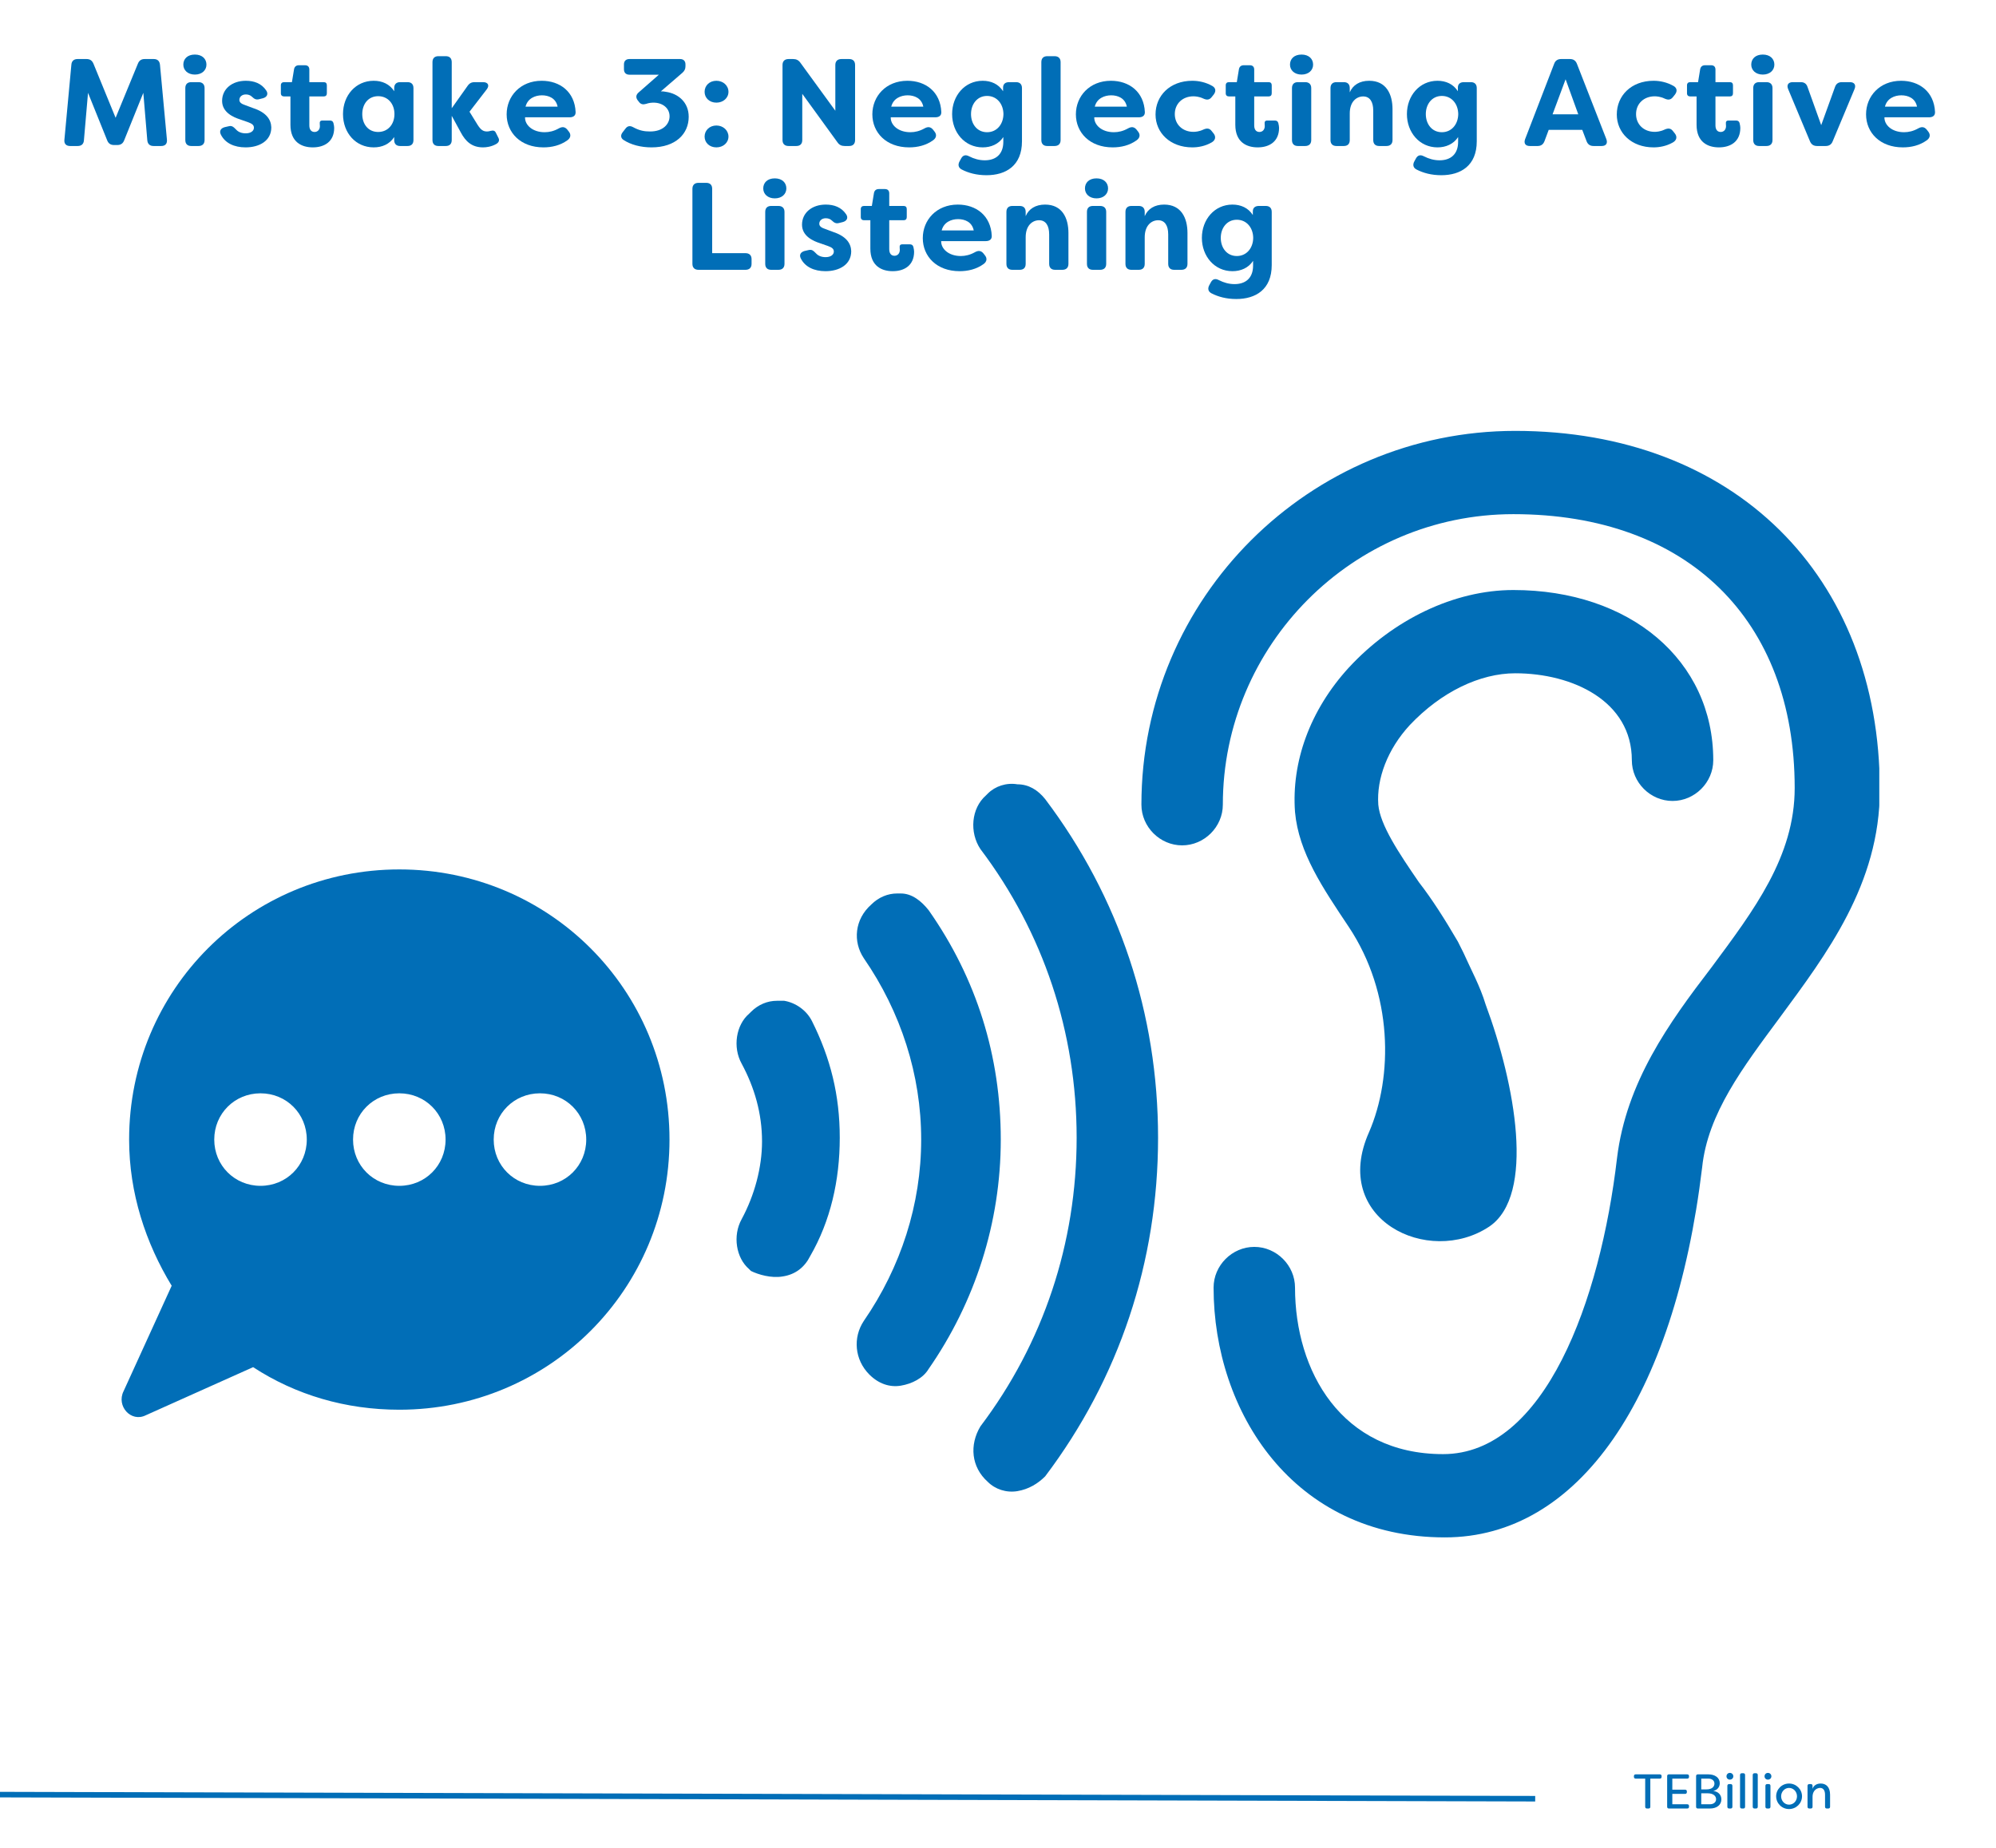 <?xml version="1.0" encoding="UTF-8"?>
<svg xmlns="http://www.w3.org/2000/svg" xmlns:xlink="http://www.w3.org/1999/xlink" width="1080" zoomAndPan="magnify" viewBox="0 0 810 750" height="1000" preserveAspectRatio="xMidYMid meet" version="1.0">
  <defs>
    <g></g>
    <clipPath id="02a53d6819">
      <path d="M 488.043 137.719 L 659.793 137.719 L 659.793 309.469 L 488.043 309.469 Z M 488.043 137.719 " clip-rule="nonzero"></path>
    </clipPath>
    <clipPath id="c771c89ab4">
      <path d="M 463 174.887 L 762.641 174.887 L 762.641 624 L 463 624 Z M 463 174.887 " clip-rule="nonzero"></path>
    </clipPath>
  </defs>
  <rect x="-81" width="972" fill="#ffffff" y="-75" height="900" fill-opacity="1"></rect>
  <rect x="-81" width="972" fill="#ffffff" y="-75" height="900" fill-opacity="1"></rect>
  <g fill="#016eb7" fill-opacity="1">
    <g transform="translate(662.709, 734.034)">
      <g>
        <path d="M 10.871 -13.863 L 1.07 -13.863 C 0.633 -13.863 0.355 -13.605 0.355 -13.152 L 0.355 -12.852 C 0.355 -12.398 0.633 -12.141 1.07 -12.141 L 4.93 -12.141 L 4.93 -0.715 C 4.93 -0.258 5.188 0 5.645 0 L 6.297 0 C 6.754 0 7.012 -0.258 7.012 -0.715 L 7.012 -12.141 L 10.871 -12.141 C 11.328 -12.141 11.586 -12.398 11.586 -12.852 L 11.586 -13.152 C 11.586 -13.605 11.328 -13.863 10.871 -13.863 Z M 10.871 -13.863 "></path>
      </g>
    </g>
  </g>
  <g fill="#016eb7" fill-opacity="1">
    <g transform="translate(674.648, 734.034)">
      <g>
        <path d="M 10.062 -12.141 C 10.496 -12.141 10.773 -12.398 10.773 -12.852 L 10.773 -13.152 C 10.773 -13.605 10.496 -13.863 10.062 -13.863 L 2.613 -13.863 C 2.16 -13.863 1.902 -13.605 1.902 -13.152 L 1.902 -0.715 C 1.902 -0.258 2.16 0 2.613 0 L 10.062 0 C 10.496 0 10.773 -0.258 10.773 -0.715 L 10.773 -1.012 C 10.773 -1.465 10.496 -1.723 10.062 -1.723 L 4 -1.723 L 4 -5.941 L 9.191 -5.941 C 9.645 -5.941 9.902 -6.219 9.902 -6.676 L 9.902 -6.934 C 9.902 -7.387 9.645 -7.645 9.191 -7.645 L 4 -7.645 L 4 -12.141 Z M 10.062 -12.141 "></path>
      </g>
    </g>
  </g>
  <g fill="#016eb7" fill-opacity="1">
    <g transform="translate(686.39, 734.034)">
      <g>
        <path d="M 8.891 -7.109 C 10.695 -7.566 11.508 -8.852 11.508 -10.277 C 11.508 -12.516 9.547 -13.863 6.891 -13.863 L 2.613 -13.863 C 2.16 -13.863 1.902 -13.605 1.902 -13.152 L 1.902 -0.715 C 1.902 -0.258 2.16 0 2.613 0 L 7.527 0 C 10.297 0 12.16 -1.465 12.16 -3.703 C 12.16 -5.406 11.07 -6.871 8.891 -7.109 Z M 6.871 -12.141 C 8.199 -12.141 9.348 -11.445 9.348 -10.121 C 9.348 -8.934 8.457 -7.762 6.102 -7.762 L 4 -7.762 L 4 -12.141 Z M 7.508 -1.723 L 4 -1.723 L 4 -6.18 L 6.535 -6.18 C 8.992 -6.18 10.02 -5.012 10.02 -3.781 C 10.02 -2.535 8.973 -1.723 7.508 -1.723 Z M 7.508 -1.723 "></path>
      </g>
    </g>
  </g>
  <g fill="#016eb7" fill-opacity="1">
    <g transform="translate(699.439, 734.034)">
      <g>
        <path d="M 2.555 -11.723 C 3.348 -11.723 3.961 -12.32 3.961 -13.07 C 3.961 -13.844 3.367 -14.457 2.555 -14.457 C 1.762 -14.457 1.188 -13.844 1.188 -13.07 C 1.188 -12.32 1.762 -11.723 2.555 -11.723 Z M 2.277 0 L 2.871 0 C 3.328 0 3.586 -0.258 3.586 -0.715 L 3.586 -9.211 C 3.586 -9.664 3.328 -9.922 2.871 -9.922 L 2.277 -9.922 C 1.82 -9.922 1.543 -9.664 1.543 -9.211 L 1.543 -0.715 C 1.543 -0.258 1.82 0 2.277 0 Z M 2.277 0 "></path>
      </g>
    </g>
  </g>
  <g fill="#016eb7" fill-opacity="1">
    <g transform="translate(704.587, 734.034)">
      <g>
        <path d="M 2.277 0 L 2.871 0 C 3.328 0 3.586 -0.258 3.586 -0.715 L 3.586 -13.605 C 3.586 -14.062 3.328 -14.32 2.871 -14.32 L 2.277 -14.32 C 1.82 -14.32 1.543 -14.062 1.543 -13.605 L 1.543 -0.715 C 1.543 -0.258 1.82 0 2.277 0 Z M 2.277 0 "></path>
      </g>
    </g>
  </g>
  <g fill="#016eb7" fill-opacity="1">
    <g transform="translate(709.735, 734.034)">
      <g>
        <path d="M 2.277 0 L 2.871 0 C 3.328 0 3.586 -0.258 3.586 -0.715 L 3.586 -13.605 C 3.586 -14.062 3.328 -14.32 2.871 -14.32 L 2.277 -14.32 C 1.82 -14.32 1.543 -14.062 1.543 -13.605 L 1.543 -0.715 C 1.543 -0.258 1.82 0 2.277 0 Z M 2.277 0 "></path>
      </g>
    </g>
  </g>
  <g fill="#016eb7" fill-opacity="1">
    <g transform="translate(714.883, 734.034)">
      <g>
        <path d="M 2.555 -11.723 C 3.348 -11.723 3.961 -12.32 3.961 -13.07 C 3.961 -13.844 3.367 -14.457 2.555 -14.457 C 1.762 -14.457 1.188 -13.844 1.188 -13.07 C 1.188 -12.32 1.762 -11.723 2.555 -11.723 Z M 2.277 0 L 2.871 0 C 3.328 0 3.586 -0.258 3.586 -0.715 L 3.586 -9.211 C 3.586 -9.664 3.328 -9.922 2.871 -9.922 L 2.277 -9.922 C 1.82 -9.922 1.543 -9.664 1.543 -9.211 L 1.543 -0.715 C 1.543 -0.258 1.82 0 2.277 0 Z M 2.277 0 "></path>
      </g>
    </g>
  </g>
  <g fill="#016eb7" fill-opacity="1">
    <g transform="translate(720.031, 734.034)">
      <g>
        <path d="M 5.98 0.219 C 8.891 0.219 11.25 -2.098 11.25 -4.973 C 11.25 -7.805 8.891 -10.141 5.98 -10.141 C 3.09 -10.141 0.754 -7.824 0.754 -4.973 C 0.754 -2.078 3.09 0.219 5.98 0.219 Z M 5.98 -1.566 C 4.219 -1.566 2.773 -3.07 2.773 -4.953 C 2.773 -6.832 4.219 -8.359 5.98 -8.359 C 7.785 -8.359 9.211 -6.832 9.211 -4.953 C 9.211 -3.07 7.785 -1.566 5.98 -1.566 Z M 5.98 -1.566 "></path>
      </g>
    </g>
  </g>
  <g fill="#016eb7" fill-opacity="1">
    <g transform="translate(732.03, 734.034)">
      <g>
        <path d="M 2.219 0 L 2.812 0 C 3.27 0 3.523 -0.258 3.523 -0.715 L 3.523 -4.652 C 3.523 -7.664 5.586 -8.359 6.613 -8.359 C 7.664 -8.359 8.594 -7.625 8.594 -5.586 L 8.594 -0.715 C 8.594 -0.258 8.852 0 9.309 0 L 9.902 0 C 10.359 0 10.637 -0.258 10.637 -0.715 L 10.637 -5.605 C 10.637 -8.715 9.031 -10.141 6.832 -10.141 C 5.227 -10.141 3.961 -9.367 3.523 -7.98 L 3.523 -9.211 C 3.523 -9.664 3.27 -9.922 2.812 -9.922 L 2.219 -9.922 C 1.762 -9.922 1.484 -9.664 1.484 -9.211 L 1.484 -0.715 C 1.484 -0.258 1.762 0 2.219 0 Z M 2.219 0 "></path>
      </g>
    </g>
  </g>
  <path stroke-linecap="butt" transform="matrix(0.75, 0.002, -0.002, 0.75, -34.459, 727.176)" fill="none" stroke-linejoin="miter" d="M 0.001 1.499 L 876.617 1.501 " stroke="#016eb7" stroke-width="3" stroke-opacity="1" stroke-miterlimit="4"></path>
  <g clip-path="url(#02a53d6819)">
    <path fill="#ffffff" d="M 657.574 156.223 L 645.078 156.223 C 645.074 155.211 644.688 154.203 643.918 153.43 C 643.172 152.688 642.199 152.309 641.223 152.281 L 641.223 139.875 C 641.223 139.074 640.742 138.352 640 138.043 C 639.27 137.734 638.406 137.898 637.84 138.465 L 624.359 151.805 C 623.98 152.18 623.766 152.691 623.77 153.223 L 623.801 167.934 L 617.645 174.086 C 603.887 161.727 585.715 154.191 565.809 154.191 C 522.992 154.191 488.156 189.023 488.156 231.84 C 488.156 274.66 522.992 309.492 565.809 309.492 C 608.621 309.492 643.457 274.656 643.457 231.84 C 643.457 211.785 635.812 193.48 623.285 179.688 L 629.438 173.535 L 644.133 173.504 C 644.656 173.504 645.156 173.297 645.527 172.93 L 658.969 159.625 C 659.543 159.059 659.719 158.199 659.41 157.457 C 659.105 156.711 658.379 156.223 657.574 156.223 Z M 629.547 231.84 C 629.547 266.988 600.953 295.582 565.809 295.582 C 530.66 295.582 502.066 266.988 502.066 231.84 C 502.066 196.695 530.66 168.102 565.809 168.102 C 581.879 168.102 596.57 174.094 607.793 183.941 L 595.828 195.91 C 587.691 189.102 577.223 184.992 565.809 184.992 C 539.977 184.992 518.957 206.008 518.957 231.84 C 518.957 257.672 539.977 278.688 565.809 278.688 C 591.637 278.688 612.656 257.672 612.656 231.84 C 612.656 220.277 608.438 209.688 601.469 201.508 L 613.434 189.543 C 623.449 200.805 629.547 215.621 629.547 231.84 Z M 565.809 249.875 C 575.75 249.875 583.84 241.785 583.84 231.84 C 583.84 228.23 582.766 224.875 580.93 222.051 L 593.004 209.98 C 597.828 215.969 600.73 223.57 600.73 231.84 C 600.73 251.098 585.066 266.766 565.809 266.766 C 546.547 266.766 530.883 251.098 530.883 231.84 C 530.883 212.582 546.547 196.914 565.809 196.914 C 573.934 196.914 581.402 199.73 587.34 204.398 L 575.242 216.5 C 572.492 214.805 569.27 213.809 565.809 213.809 C 555.863 213.809 547.773 221.898 547.773 231.84 C 547.773 241.785 555.863 249.875 565.809 249.875 Z M 565.809 249.875 " fill-opacity="1" fill-rule="nonzero"></path>
  </g>
  <g clip-path="url(#c771c89ab4)">
    <path fill="#016eb7" d="M 614.902 174.887 C 531.543 174.887 463.199 242.48 463.199 326.594 C 463.199 335.605 470.711 343.113 479.723 343.113 C 488.734 343.113 496.242 335.605 496.242 326.594 C 496.242 262.004 548.816 208.684 614.152 208.684 C 684.746 208.684 728.305 251.492 728.305 319.832 C 728.305 347.621 711.785 369.398 694.512 392.68 C 677.238 415.211 659.965 439.242 656.207 470.035 C 649.449 527.863 626.918 590.195 585.613 590.195 C 544.309 590.195 525.535 556.402 525.535 522.605 C 525.535 513.594 518.023 506.082 509.012 506.082 C 500 506.082 492.488 513.594 492.488 522.605 C 492.488 572.922 524.781 623.992 586.363 623.992 C 640.438 623.992 679.488 567.664 690.754 473.789 C 693.008 452.012 707.277 433.234 722.297 412.957 C 741.074 387.426 762.852 358.887 762.852 320.586 C 762.852 233.469 703.523 174.887 614.902 174.887 Z M 614.902 174.887 " fill-opacity="1" fill-rule="nonzero"></path>
  </g>
  <path fill="#016eb7" d="M 614.902 273.27 C 638.184 273.27 662.219 284.535 662.219 308.566 C 662.219 317.582 669.727 325.09 678.738 325.09 C 687.75 325.09 695.262 317.582 695.262 308.566 C 695.262 268.012 661.465 239.477 614.152 239.477 C 590.121 239.477 565.336 251.492 547.312 271.02 C 531.543 288.289 524.031 309.32 525.535 329.598 C 527.035 346.117 536.797 360.387 547.312 376.16 C 565.336 403.195 565.336 436.992 555.574 459.52 C 539.801 494.816 579.605 514.344 604.391 497.82 C 623.164 485.055 614.902 439.996 602.887 407.699 C 600.633 400.191 596.879 393.434 593.875 386.672 C 593.125 385.172 592.375 383.668 591.621 382.168 C 586.363 373.156 581.109 364.895 575.852 358.133 C 567.59 346.117 560.078 334.852 559.328 326.594 C 558.578 316.078 563.082 304.062 572.098 294.301 C 584.863 280.781 600.633 273.27 614.902 273.27 Z M 614.902 273.27 " fill-opacity="1" fill-rule="nonzero"></path>
  <path fill="#016eb7" d="M 317.504 518.098 C 322.762 517.348 326.516 514.344 328.77 509.84 C 337.031 495.57 340.785 479.047 340.785 461.773 C 340.785 444.5 337.031 429.48 329.52 414.461 C 327.266 409.953 322.762 406.949 318.254 406.199 C 317.504 406.199 316.754 406.199 315.25 406.199 C 311.496 406.199 307.742 407.699 304.738 410.707 L 303.984 411.457 C 298.73 415.961 297.227 424.973 300.98 431.734 C 306.238 441.496 309.242 452.012 309.242 463.277 C 309.242 473.789 306.238 485.055 300.98 494.816 C 297.227 501.578 298.73 510.59 303.984 515.094 L 304.738 515.848 C 307.742 517.348 312.996 518.852 317.504 518.098 Z M 317.504 518.098 " fill-opacity="1" fill-rule="nonzero"></path>
  <path fill="#016eb7" d="M 376.832 555.648 C 395.609 528.613 406.125 496.32 406.125 462.523 C 406.125 428.73 396.359 397.188 376.832 369.398 C 373.828 365.645 370.074 362.641 365.57 362.641 C 364.816 362.641 364.066 362.641 364.066 362.641 C 360.312 362.641 356.555 364.145 353.551 367.148 C 346.793 373.156 346.043 382.168 350.547 388.926 C 365.57 410.707 373.828 436.238 373.828 462.523 C 373.828 488.809 365.57 514.344 350.547 536.125 C 346.043 542.883 346.793 551.895 352.801 557.902 C 356.555 561.656 361.062 563.16 365.57 562.41 C 370.074 561.656 374.582 559.406 376.832 555.648 Z M 376.832 555.648 " fill-opacity="1" fill-rule="nonzero"></path>
  <path fill="#016eb7" d="M 400.867 601.461 C 403.871 604.465 408.375 605.969 412.883 605.215 C 417.387 604.465 421.145 602.211 424.148 599.207 C 454.188 559.406 469.957 512.09 469.957 461.773 C 469.957 411.457 454.188 364.145 424.148 324.34 C 421.145 320.586 417.387 318.332 412.883 318.332 C 408.375 317.582 403.871 319.082 400.867 322.086 L 400.113 322.836 C 394.105 328.094 393.355 337.855 397.863 344.617 C 423.395 378.41 436.914 418.965 436.914 461.773 C 436.914 504.582 423.395 545.137 397.863 578.93 C 393.355 586.441 394.105 595.453 400.867 601.461 Z M 400.867 601.461 " fill-opacity="1" fill-rule="nonzero"></path>
  <path fill="#016eb7" d="M 59.156 574.426 L 102.715 554.898 C 119.988 566.164 140.266 572.172 162.047 572.172 C 222.879 572.172 271.691 523.355 271.691 462.523 C 271.691 401.691 222.879 352.879 162.047 352.879 C 101.215 352.879 52.398 401.691 52.398 462.523 C 52.398 484.305 59.156 504.582 69.672 521.855 L 50.145 564.66 C 47.141 570.668 53.148 577.43 59.156 574.426 Z M 200.348 462.523 C 200.348 452.012 208.609 443.75 219.121 443.75 C 229.637 443.75 237.898 452.012 237.898 462.523 C 237.898 473.039 229.637 481.301 219.121 481.301 C 208.609 481.301 200.348 473.039 200.348 462.523 Z M 143.27 462.523 C 143.27 452.012 151.531 443.75 162.047 443.75 C 172.559 443.75 180.82 452.012 180.82 462.523 C 180.82 473.039 172.559 481.301 162.047 481.301 C 151.531 481.301 143.27 473.039 143.27 462.523 Z M 86.945 462.523 C 86.945 452.012 95.207 443.75 105.719 443.75 C 116.234 443.75 124.496 452.012 124.496 462.523 C 124.496 473.039 116.234 481.301 105.719 481.301 C 95.207 481.301 86.945 473.039 86.945 462.523 Z M 86.945 462.523 " fill-opacity="1" fill-rule="nonzero"></path>
  <g fill="#016eb7" fill-opacity="1">
    <g transform="translate(23.416, 59.262)">
      <g>
        <path d="M 5.043 0 L 8.121 0 C 9.633 0 10.539 -0.809 10.641 -2.32 L 12.305 -21.586 L 20.07 -2.32 C 20.574 -1.008 21.484 -0.402 22.844 -0.402 L 24.207 -0.402 C 25.566 -0.402 26.477 -1.008 26.98 -2.32 L 34.746 -21.586 L 36.359 -2.32 C 36.512 -0.809 37.367 0 38.934 0 L 42.008 0 C 43.621 0 44.48 -0.906 44.328 -2.57 L 41.504 -32.98 C 41.352 -34.492 40.496 -35.301 38.98 -35.301 L 35.301 -35.301 C 33.938 -35.301 33.031 -34.695 32.527 -33.383 L 23.5 -11.449 L 14.523 -33.383 C 13.969 -34.695 13.113 -35.301 11.699 -35.301 L 8.07 -35.301 C 6.555 -35.301 5.648 -34.492 5.547 -32.98 L 2.723 -2.57 C 2.523 -0.906 3.43 0 5.043 0 Z M 5.043 0 "></path>
      </g>
    </g>
  </g>
  <g fill="#016eb7" fill-opacity="1">
    <g transform="translate(71.976, 59.262)">
      <g>
        <path d="M 7.109 -28.996 C 9.984 -28.996 11.801 -30.762 11.801 -33.031 C 11.801 -35.352 10.086 -37.117 7.109 -37.117 C 4.086 -37.117 2.422 -35.352 2.422 -33.031 C 2.422 -30.762 4.234 -28.996 7.109 -28.996 Z M 5.648 0 L 8.574 0 C 10.137 0 11.043 -0.855 11.043 -2.422 L 11.043 -23.5 C 11.043 -25.062 10.137 -25.922 8.574 -25.922 L 5.648 -25.922 C 4.086 -25.922 3.227 -25.062 3.227 -23.5 L 3.227 -2.422 C 3.227 -0.855 4.086 0 5.648 0 Z M 5.648 0 "></path>
      </g>
    </g>
  </g>
  <g fill="#016eb7" fill-opacity="1">
    <g transform="translate(87.709, 59.262)">
      <g>
        <path d="M 11.953 0.555 C 17.551 0.555 22.391 -2.117 22.391 -7.566 C 22.289 -10.742 20.375 -13.617 15.027 -15.383 L 11.801 -16.59 C 10.438 -17.047 9.43 -17.602 9.43 -18.711 C 9.43 -19.918 10.438 -20.93 12.055 -20.93 C 12.961 -20.93 13.867 -20.676 14.574 -19.969 C 15.48 -19.113 16.188 -18.66 17.5 -19.012 L 18.91 -19.363 C 20.574 -19.77 21.332 -21.078 20.324 -22.543 C 18.406 -25.418 15.383 -26.477 12.055 -26.477 C 6.453 -26.477 2.422 -23.148 2.422 -18.305 C 2.422 -13.617 7.059 -11.648 9.734 -10.793 L 12.91 -9.684 C 14.574 -9.078 15.332 -8.523 15.332 -7.414 C 15.332 -6.051 13.969 -5.145 12.004 -5.145 C 10.387 -5.145 9.027 -5.648 8.121 -6.656 C 7.059 -7.715 6.453 -8.371 5.094 -8.02 L 3.531 -7.664 C 1.965 -7.262 1.16 -6.152 1.918 -4.641 C 3.633 -1.16 7.363 0.555 11.953 0.555 Z M 11.953 0.555 "></path>
      </g>
    </g>
  </g>
  <g fill="#016eb7" fill-opacity="1">
    <g transform="translate(113.074, 59.262)">
      <g>
        <path d="M 13.867 0.555 C 18.559 0.555 22.543 -1.766 22.543 -7.363 C 22.543 -7.766 22.441 -8.574 22.238 -9.328 C 22.039 -10.086 21.484 -10.34 20.828 -10.34 L 17.75 -10.34 C 16.895 -10.34 16.59 -9.883 16.691 -8.977 C 16.742 -8.625 16.742 -8.32 16.742 -8.07 C 16.742 -6.707 15.887 -5.699 14.574 -5.699 C 13.414 -5.699 12.457 -6.453 12.457 -8.371 L 12.457 -20.121 L 18.305 -20.121 C 19.113 -20.121 19.566 -20.574 19.566 -21.383 L 19.566 -24.66 C 19.566 -25.469 19.113 -25.922 18.305 -25.922 L 12.457 -25.922 L 12.457 -31.016 C 12.457 -32.125 11.852 -32.781 10.691 -32.781 L 8.219 -32.781 C 7.16 -32.781 6.453 -32.227 6.254 -31.164 L 5.395 -25.922 L 2.219 -25.922 C 1.41 -25.922 0.906 -25.469 0.906 -24.66 L 0.906 -21.383 C 0.906 -20.574 1.41 -20.121 2.219 -20.121 L 4.789 -20.121 L 4.789 -8.625 C 4.789 -1.461 9.48 0.555 13.867 0.555 Z M 13.867 0.555 "></path>
      </g>
    </g>
  </g>
  <g fill="#016eb7" fill-opacity="1">
    <g transform="translate(137.631, 59.262)">
      <g>
        <path d="M 14.02 0.555 C 17.449 0.555 20.473 -0.758 22.34 -3.633 L 22.34 -2.422 C 22.34 -0.855 23.199 0 24.762 0 L 27.738 0 C 29.301 0 30.156 -0.855 30.156 -2.422 L 30.156 -23.5 C 30.156 -25.062 29.301 -25.922 27.738 -25.922 L 24.762 -25.922 C 23.199 -25.922 22.34 -25.062 22.34 -23.5 L 22.34 -22.238 C 20.473 -25.164 17.449 -26.477 14.02 -26.477 C 6.758 -26.477 1.562 -20.574 1.562 -12.961 C 1.562 -5.297 6.758 0.555 14.02 0.555 Z M 15.836 -5.699 C 11.75 -5.699 9.379 -8.926 9.379 -12.961 C 9.379 -16.945 11.75 -20.223 15.836 -20.223 C 19.82 -20.223 22.441 -17.098 22.441 -12.961 C 22.441 -8.824 19.82 -5.699 15.836 -5.699 Z M 15.836 -5.699 "></path>
      </g>
    </g>
  </g>
  <g fill="#016eb7" fill-opacity="1">
    <g transform="translate(172.425, 59.262)">
      <g>
        <path d="M 23.602 0.555 C 24.914 0.555 26.879 0.301 28.746 -0.707 C 30.055 -1.363 30.309 -2.32 29.906 -3.176 L 28.797 -5.395 C 28.391 -6.254 27.738 -6.406 26.727 -6.152 C 26.121 -5.949 25.52 -5.898 25.215 -5.898 C 23.602 -5.898 22.695 -6.605 21.434 -8.523 L 18.105 -13.918 L 25.062 -22.945 C 26.324 -24.559 25.668 -25.922 23.602 -25.922 L 20.223 -25.922 C 18.91 -25.922 18.055 -25.469 17.297 -24.359 L 10.895 -15.332 L 10.895 -34.039 C 10.895 -35.605 10.035 -36.461 8.473 -36.461 L 5.496 -36.461 C 3.934 -36.461 3.078 -35.605 3.078 -34.039 L 3.078 -2.422 C 3.078 -0.855 3.934 0 5.496 0 L 8.473 0 C 10.035 0 10.895 -0.855 10.895 -2.422 L 10.895 -12.254 L 14.523 -5.598 C 16.492 -1.867 19.062 0.555 23.602 0.555 Z M 23.602 0.555 "></path>
      </g>
    </g>
  </g>
  <g fill="#016eb7" fill-opacity="1">
    <g transform="translate(204.093, 59.262)">
      <g>
        <path d="M 16.441 0.555 C 19.77 0.555 23.25 -0.203 26.223 -2.371 C 27.586 -3.379 27.688 -4.742 26.676 -5.949 L 26.121 -6.656 C 25.164 -7.816 24.055 -7.918 22.695 -7.16 C 20.727 -6.051 18.809 -5.598 16.945 -5.598 C 11.953 -5.598 8.875 -8.574 8.977 -11.648 L 27.031 -11.648 C 28.543 -11.648 29.551 -12.305 29.5 -13.766 C 29.148 -22.039 23.098 -26.477 15.734 -26.477 C 7.012 -26.477 1.512 -20.172 1.512 -12.859 C 1.512 -5.445 7.16 0.555 16.441 0.555 Z M 9.18 -15.984 C 10.035 -19.363 13.113 -20.574 15.836 -20.574 C 18.508 -20.574 21.484 -19.465 22.188 -15.984 Z M 9.18 -15.984 "></path>
      </g>
    </g>
  </g>
  <g fill="#016eb7" fill-opacity="1">
    <g transform="translate(236.416, 59.262)">
      <g></g>
    </g>
  </g>
  <g fill="#016eb7" fill-opacity="1">
    <g transform="translate(250.132, 59.262)">
      <g>
        <path d="M 14.273 0.555 C 24.055 0.555 29.352 -4.941 29.352 -11.852 C 29.352 -17.801 25.062 -21.281 20.121 -21.988 C 19.465 -22.141 18.762 -22.188 18.055 -22.188 L 26.777 -29.703 C 27.637 -30.461 28.039 -31.266 28.039 -32.375 L 28.039 -33.133 C 28.039 -34.492 27.23 -35.301 25.871 -35.301 L 5.297 -35.301 C 3.883 -35.301 3.078 -34.492 3.078 -33.133 L 3.078 -31.164 C 3.078 -29.754 3.883 -28.945 5.297 -28.945 L 17.246 -28.945 L 9.027 -21.734 C 7.969 -20.828 7.816 -19.77 8.574 -18.66 L 9.129 -17.953 C 9.883 -16.895 10.793 -16.742 12.055 -17.098 C 13.164 -17.5 14.273 -17.602 15.078 -17.602 C 18.711 -17.602 21.586 -15.43 21.586 -12.055 C 21.586 -8.977 19.012 -5.898 13.719 -5.898 C 11.398 -5.898 9.43 -6.203 6.758 -7.664 C 5.547 -8.32 4.539 -8.168 3.73 -7.109 L 2.523 -5.547 C 1.664 -4.438 1.715 -3.277 2.875 -2.473 C 5.898 -0.504 9.883 0.555 14.273 0.555 Z M 14.273 0.555 "></path>
      </g>
    </g>
  </g>
  <g fill="#016eb7" fill-opacity="1">
    <g transform="translate(283.111, 59.262)">
      <g>
        <path d="M 7.613 -17.602 C 10.34 -17.602 12.508 -19.465 12.508 -21.988 C 12.508 -24.559 10.34 -26.477 7.613 -26.477 C 4.84 -26.477 2.824 -24.559 2.824 -21.988 C 2.824 -19.465 4.84 -17.602 7.613 -17.602 Z M 7.613 0.555 C 10.34 0.555 12.508 -1.312 12.508 -3.832 C 12.508 -6.355 10.34 -8.32 7.613 -8.32 C 4.84 -8.32 2.824 -6.355 2.824 -3.832 C 2.824 -1.312 4.84 0.555 7.613 0.555 Z M 7.613 0.555 "></path>
      </g>
    </g>
  </g>
  <g fill="#016eb7" fill-opacity="1">
    <g transform="translate(299.903, 59.262)">
      <g></g>
    </g>
  </g>
  <g fill="#016eb7" fill-opacity="1">
    <g transform="translate(313.619, 59.262)">
      <g>
        <path d="M 6.406 0 L 9.531 0 C 11.094 0 11.953 -0.855 11.953 -2.422 L 11.953 -21.18 L 26.223 -1.512 C 26.93 -0.453 27.887 0 29.148 0 L 30.965 0 C 32.527 0 33.383 -0.855 33.383 -2.422 L 33.383 -32.879 C 33.383 -34.445 32.527 -35.301 30.965 -35.301 L 27.836 -35.301 C 26.273 -35.301 25.367 -34.445 25.367 -32.879 L 25.367 -14.32 L 11.195 -33.789 C 10.438 -34.848 9.531 -35.301 8.219 -35.301 L 6.406 -35.301 C 4.84 -35.301 3.934 -34.445 3.934 -32.879 L 3.934 -2.422 C 3.934 -0.855 4.84 0 6.406 0 Z M 6.406 0 "></path>
      </g>
    </g>
  </g>
  <g fill="#016eb7" fill-opacity="1">
    <g transform="translate(352.498, 59.262)">
      <g>
        <path d="M 16.441 0.555 C 19.77 0.555 23.25 -0.203 26.223 -2.371 C 27.586 -3.379 27.688 -4.742 26.676 -5.949 L 26.121 -6.656 C 25.164 -7.816 24.055 -7.918 22.695 -7.16 C 20.727 -6.051 18.809 -5.598 16.945 -5.598 C 11.953 -5.598 8.875 -8.574 8.977 -11.648 L 27.031 -11.648 C 28.543 -11.648 29.551 -12.305 29.5 -13.766 C 29.148 -22.039 23.098 -26.477 15.734 -26.477 C 7.012 -26.477 1.512 -20.172 1.512 -12.859 C 1.512 -5.445 7.16 0.555 16.441 0.555 Z M 9.18 -15.984 C 10.035 -19.363 13.113 -20.574 15.836 -20.574 C 18.508 -20.574 21.484 -19.465 22.188 -15.984 Z M 9.18 -15.984 "></path>
      </g>
    </g>
  </g>
  <g fill="#016eb7" fill-opacity="1">
    <g transform="translate(384.821, 59.262)">
      <g>
        <path d="M 15.531 11.852 C 23.348 11.852 29.906 8.02 29.906 -1.918 L 29.906 -23.5 C 29.906 -25.062 29.047 -25.922 27.484 -25.922 L 24.711 -25.922 C 23.148 -25.922 22.238 -25.164 22.238 -23.703 L 22.238 -22.238 C 20.375 -25.164 17.348 -26.477 13.969 -26.477 C 6.656 -26.477 1.562 -20.375 1.562 -12.961 C 1.562 -5.547 6.656 0.555 13.969 0.555 C 17.348 0.555 20.473 -0.758 22.34 -3.633 L 22.34 -1.715 C 22.34 3.43 19.215 5.801 14.828 5.801 C 12.559 5.801 10.438 5.195 8.473 4.188 C 7.059 3.43 5.949 3.68 5.195 5.094 L 4.59 6.203 C 3.832 7.566 4.086 8.824 5.445 9.531 C 8.168 10.941 11.496 11.852 15.531 11.852 Z M 15.734 -5.598 C 11.699 -5.598 9.23 -8.926 9.23 -12.961 C 9.23 -16.945 11.699 -20.324 15.734 -20.324 C 19.719 -20.324 22.34 -17.098 22.391 -12.961 C 22.34 -8.824 19.719 -5.598 15.734 -5.598 Z M 15.734 -5.598 "></path>
      </g>
    </g>
  </g>
  <g fill="#016eb7" fill-opacity="1">
    <g transform="translate(419.363, 59.262)">
      <g>
        <path d="M 5.648 0 L 8.574 0 C 10.137 0 11.043 -0.855 11.043 -2.422 L 11.043 -34.039 C 11.043 -35.605 10.137 -36.461 8.574 -36.461 L 5.648 -36.461 C 4.086 -36.461 3.227 -35.605 3.227 -34.039 L 3.227 -2.422 C 3.227 -0.855 4.086 0 5.648 0 Z M 5.648 0 "></path>
      </g>
    </g>
  </g>
  <g fill="#016eb7" fill-opacity="1">
    <g transform="translate(435.096, 59.262)">
      <g>
        <path d="M 16.441 0.555 C 19.77 0.555 23.25 -0.203 26.223 -2.371 C 27.586 -3.379 27.688 -4.742 26.676 -5.949 L 26.121 -6.656 C 25.164 -7.816 24.055 -7.918 22.695 -7.16 C 20.727 -6.051 18.809 -5.598 16.945 -5.598 C 11.953 -5.598 8.875 -8.574 8.977 -11.648 L 27.031 -11.648 C 28.543 -11.648 29.551 -12.305 29.5 -13.766 C 29.148 -22.039 23.098 -26.477 15.734 -26.477 C 7.012 -26.477 1.512 -20.172 1.512 -12.859 C 1.512 -5.445 7.16 0.555 16.441 0.555 Z M 9.18 -15.984 C 10.035 -19.363 13.113 -20.574 15.836 -20.574 C 18.508 -20.574 21.484 -19.465 22.188 -15.984 Z M 9.18 -15.984 "></path>
      </g>
    </g>
  </g>
  <g fill="#016eb7" fill-opacity="1">
    <g transform="translate(467.419, 59.262)">
      <g>
        <path d="M 16.441 0.555 C 18.809 0.555 21.633 0.051 24.207 -1.41 C 25.871 -2.32 26.074 -3.781 25.113 -5.043 L 24.309 -6.051 C 23.398 -7.262 22.34 -7.312 20.879 -6.656 C 19.215 -5.852 17.602 -5.75 16.895 -5.75 C 12.508 -5.75 9.328 -8.723 9.328 -12.961 C 9.328 -17.195 12.508 -20.172 16.895 -20.172 C 17.602 -20.172 19.215 -20.07 20.879 -19.266 C 22.34 -18.609 23.348 -18.66 24.309 -19.871 L 25.113 -20.879 C 26.074 -22.141 26.023 -23.449 24.66 -24.309 C 21.887 -25.922 18.91 -26.477 16.441 -26.477 C 7.312 -26.477 1.512 -20.375 1.512 -12.809 C 1.512 -5.395 7.414 0.555 16.441 0.555 Z M 16.441 0.555 "></path>
      </g>
    </g>
  </g>
  <g fill="#016eb7" fill-opacity="1">
    <g transform="translate(496.515, 59.262)">
      <g>
        <path d="M 13.867 0.555 C 18.559 0.555 22.543 -1.766 22.543 -7.363 C 22.543 -7.766 22.441 -8.574 22.238 -9.328 C 22.039 -10.086 21.484 -10.34 20.828 -10.34 L 17.75 -10.34 C 16.895 -10.34 16.59 -9.883 16.691 -8.977 C 16.742 -8.625 16.742 -8.32 16.742 -8.07 C 16.742 -6.707 15.887 -5.699 14.574 -5.699 C 13.414 -5.699 12.457 -6.453 12.457 -8.371 L 12.457 -20.121 L 18.305 -20.121 C 19.113 -20.121 19.566 -20.574 19.566 -21.383 L 19.566 -24.66 C 19.566 -25.469 19.113 -25.922 18.305 -25.922 L 12.457 -25.922 L 12.457 -31.016 C 12.457 -32.125 11.852 -32.781 10.691 -32.781 L 8.219 -32.781 C 7.16 -32.781 6.453 -32.227 6.254 -31.164 L 5.395 -25.922 L 2.219 -25.922 C 1.41 -25.922 0.906 -25.469 0.906 -24.66 L 0.906 -21.383 C 0.906 -20.574 1.41 -20.121 2.219 -20.121 L 4.789 -20.121 L 4.789 -8.625 C 4.789 -1.461 9.48 0.555 13.867 0.555 Z M 13.867 0.555 "></path>
      </g>
    </g>
  </g>
  <g fill="#016eb7" fill-opacity="1">
    <g transform="translate(521.073, 59.262)">
      <g>
        <path d="M 7.109 -28.996 C 9.984 -28.996 11.801 -30.762 11.801 -33.031 C 11.801 -35.352 10.086 -37.117 7.109 -37.117 C 4.086 -37.117 2.422 -35.352 2.422 -33.031 C 2.422 -30.762 4.234 -28.996 7.109 -28.996 Z M 5.648 0 L 8.574 0 C 10.137 0 11.043 -0.855 11.043 -2.422 L 11.043 -23.5 C 11.043 -25.062 10.137 -25.922 8.574 -25.922 L 5.648 -25.922 C 4.086 -25.922 3.227 -25.062 3.227 -23.5 L 3.227 -2.422 C 3.227 -0.855 4.086 0 5.648 0 Z M 5.648 0 "></path>
      </g>
    </g>
  </g>
  <g fill="#016eb7" fill-opacity="1">
    <g transform="translate(536.806, 59.262)">
      <g>
        <path d="M 5.547 0 L 8.523 0 C 10.086 0 10.941 -0.855 10.941 -2.422 L 10.941 -13.211 C 10.941 -18.055 13.719 -20.121 16.391 -20.121 C 19.062 -20.121 20.473 -18.004 20.473 -14.371 L 20.473 -2.422 C 20.473 -0.855 21.332 0 22.895 0 L 25.82 0 C 27.383 0 28.293 -0.855 28.293 -2.422 L 28.293 -14.926 C 28.293 -21.031 25.77 -26.477 18.809 -26.477 C 14.977 -26.477 12.203 -24.762 10.941 -21.785 L 10.941 -23.5 C 10.941 -25.062 10.086 -25.922 8.523 -25.922 L 5.547 -25.922 C 3.984 -25.922 3.125 -25.062 3.125 -23.5 L 3.125 -2.422 C 3.125 -0.855 3.984 0 5.547 0 Z M 5.547 0 "></path>
      </g>
    </g>
  </g>
  <g fill="#016eb7" fill-opacity="1">
    <g transform="translate(569.382, 59.262)">
      <g>
        <path d="M 15.531 11.852 C 23.348 11.852 29.906 8.02 29.906 -1.918 L 29.906 -23.5 C 29.906 -25.062 29.047 -25.922 27.484 -25.922 L 24.711 -25.922 C 23.148 -25.922 22.238 -25.164 22.238 -23.703 L 22.238 -22.238 C 20.375 -25.164 17.348 -26.477 13.969 -26.477 C 6.656 -26.477 1.562 -20.375 1.562 -12.961 C 1.562 -5.547 6.656 0.555 13.969 0.555 C 17.348 0.555 20.473 -0.758 22.34 -3.633 L 22.34 -1.715 C 22.34 3.43 19.215 5.801 14.828 5.801 C 12.559 5.801 10.438 5.195 8.473 4.188 C 7.059 3.43 5.949 3.68 5.195 5.094 L 4.59 6.203 C 3.832 7.566 4.086 8.824 5.445 9.531 C 8.168 10.941 11.496 11.852 15.531 11.852 Z M 15.734 -5.598 C 11.699 -5.598 9.23 -8.926 9.23 -12.961 C 9.23 -16.945 11.699 -20.324 15.734 -20.324 C 19.719 -20.324 22.34 -17.098 22.391 -12.961 C 22.34 -8.824 19.719 -5.598 15.734 -5.598 Z M 15.734 -5.598 "></path>
      </g>
    </g>
  </g>
  <g fill="#016eb7" fill-opacity="1">
    <g transform="translate(603.924, 59.262)">
      <g></g>
    </g>
  </g>
  <g fill="#016eb7" fill-opacity="1">
    <g transform="translate(617.64, 59.262)">
      <g>
        <path d="M 3.176 0 L 6.355 0 C 7.715 0 8.625 -0.656 9.129 -1.965 L 10.844 -6.555 L 24.457 -6.555 L 26.223 -1.918 C 26.727 -0.605 27.688 0 29.047 0 L 32.324 0 C 34.141 0 34.848 -1.109 34.242 -2.773 L 22.289 -33.383 C 21.785 -34.645 20.879 -35.301 19.465 -35.301 L 15.887 -35.301 C 14.473 -35.301 13.516 -34.645 13.062 -33.383 L 1.262 -2.773 C 0.656 -1.109 1.363 0 3.176 0 Z M 12.406 -12.859 L 17.699 -27.082 L 22.844 -12.859 Z M 12.406 -12.859 "></path>
      </g>
    </g>
  </g>
  <g fill="#016eb7" fill-opacity="1">
    <g transform="translate(654.602, 59.262)">
      <g>
        <path d="M 16.441 0.555 C 18.809 0.555 21.633 0.051 24.207 -1.41 C 25.871 -2.32 26.074 -3.781 25.113 -5.043 L 24.309 -6.051 C 23.398 -7.262 22.34 -7.312 20.879 -6.656 C 19.215 -5.852 17.602 -5.75 16.895 -5.75 C 12.508 -5.75 9.328 -8.723 9.328 -12.961 C 9.328 -17.195 12.508 -20.172 16.895 -20.172 C 17.602 -20.172 19.215 -20.07 20.879 -19.266 C 22.34 -18.609 23.348 -18.66 24.309 -19.871 L 25.113 -20.879 C 26.074 -22.141 26.023 -23.449 24.66 -24.309 C 21.887 -25.922 18.91 -26.477 16.441 -26.477 C 7.312 -26.477 1.512 -20.375 1.512 -12.809 C 1.512 -5.395 7.414 0.555 16.441 0.555 Z M 16.441 0.555 "></path>
      </g>
    </g>
  </g>
  <g fill="#016eb7" fill-opacity="1">
    <g transform="translate(683.698, 59.262)">
      <g>
        <path d="M 13.867 0.555 C 18.559 0.555 22.543 -1.766 22.543 -7.363 C 22.543 -7.766 22.441 -8.574 22.238 -9.328 C 22.039 -10.086 21.484 -10.34 20.828 -10.34 L 17.75 -10.34 C 16.895 -10.34 16.59 -9.883 16.691 -8.977 C 16.742 -8.625 16.742 -8.32 16.742 -8.07 C 16.742 -6.707 15.887 -5.699 14.574 -5.699 C 13.414 -5.699 12.457 -6.453 12.457 -8.371 L 12.457 -20.121 L 18.305 -20.121 C 19.113 -20.121 19.566 -20.574 19.566 -21.383 L 19.566 -24.66 C 19.566 -25.469 19.113 -25.922 18.305 -25.922 L 12.457 -25.922 L 12.457 -31.016 C 12.457 -32.125 11.852 -32.781 10.691 -32.781 L 8.219 -32.781 C 7.16 -32.781 6.453 -32.227 6.254 -31.164 L 5.395 -25.922 L 2.219 -25.922 C 1.41 -25.922 0.906 -25.469 0.906 -24.66 L 0.906 -21.383 C 0.906 -20.574 1.41 -20.121 2.219 -20.121 L 4.789 -20.121 L 4.789 -8.625 C 4.789 -1.461 9.48 0.555 13.867 0.555 Z M 13.867 0.555 "></path>
      </g>
    </g>
  </g>
  <g fill="#016eb7" fill-opacity="1">
    <g transform="translate(708.256, 59.262)">
      <g>
        <path d="M 7.109 -28.996 C 9.984 -28.996 11.801 -30.762 11.801 -33.031 C 11.801 -35.352 10.086 -37.117 7.109 -37.117 C 4.086 -37.117 2.422 -35.352 2.422 -33.031 C 2.422 -30.762 4.234 -28.996 7.109 -28.996 Z M 5.648 0 L 8.574 0 C 10.137 0 11.043 -0.855 11.043 -2.422 L 11.043 -23.5 C 11.043 -25.062 10.137 -25.922 8.574 -25.922 L 5.648 -25.922 C 4.086 -25.922 3.227 -25.062 3.227 -23.5 L 3.227 -2.422 C 3.227 -0.855 4.086 0 5.648 0 Z M 5.648 0 "></path>
      </g>
    </g>
  </g>
  <g fill="#016eb7" fill-opacity="1">
    <g transform="translate(723.989, 59.262)">
      <g>
        <path d="M 13.414 0 L 16.895 0 C 18.254 0 19.215 -0.605 19.719 -1.867 L 28.594 -23.098 C 29.301 -24.762 28.543 -25.922 26.727 -25.922 L 23.449 -25.922 C 22.039 -25.922 21.129 -25.266 20.676 -23.953 L 15.078 -8.473 L 9.531 -23.953 C 9.078 -25.316 8.168 -25.922 6.758 -25.922 L 3.531 -25.922 C 1.715 -25.922 0.957 -24.762 1.664 -23.098 L 10.539 -1.867 C 11.094 -0.605 12.004 0 13.414 0 Z M 13.414 0 "></path>
      </g>
    </g>
  </g>
  <g fill="#016eb7" fill-opacity="1">
    <g transform="translate(755.757, 59.262)">
      <g>
        <path d="M 16.441 0.555 C 19.77 0.555 23.25 -0.203 26.223 -2.371 C 27.586 -3.379 27.688 -4.742 26.676 -5.949 L 26.121 -6.656 C 25.164 -7.816 24.055 -7.918 22.695 -7.16 C 20.727 -6.051 18.809 -5.598 16.945 -5.598 C 11.953 -5.598 8.875 -8.574 8.977 -11.648 L 27.031 -11.648 C 28.543 -11.648 29.551 -12.305 29.5 -13.766 C 29.148 -22.039 23.098 -26.477 15.734 -26.477 C 7.012 -26.477 1.512 -20.172 1.512 -12.859 C 1.512 -5.445 7.16 0.555 16.441 0.555 Z M 9.18 -15.984 C 10.035 -19.363 13.113 -20.574 15.836 -20.574 C 18.508 -20.574 21.484 -19.465 22.188 -15.984 Z M 9.18 -15.984 "></path>
      </g>
    </g>
  </g>
  <g fill="#016eb7" fill-opacity="1">
    <g transform="translate(277.056, 109.512)">
      <g>
        <path d="M 6.406 0 L 25.469 0 C 27.031 0 27.938 -0.855 27.938 -2.422 L 27.938 -4.336 C 27.938 -5.898 27.031 -6.758 25.469 -6.758 L 11.953 -6.758 L 11.953 -32.879 C 11.953 -34.445 11.094 -35.301 9.531 -35.301 L 6.406 -35.301 C 4.84 -35.301 3.934 -34.445 3.934 -32.879 L 3.934 -2.422 C 3.934 -0.855 4.84 0 6.406 0 Z M 6.406 0 "></path>
      </g>
    </g>
  </g>
  <g fill="#016eb7" fill-opacity="1">
    <g transform="translate(307.312, 109.512)">
      <g>
        <path d="M 7.109 -28.996 C 9.984 -28.996 11.801 -30.762 11.801 -33.031 C 11.801 -35.352 10.086 -37.117 7.109 -37.117 C 4.086 -37.117 2.422 -35.352 2.422 -33.031 C 2.422 -30.762 4.234 -28.996 7.109 -28.996 Z M 5.648 0 L 8.574 0 C 10.137 0 11.043 -0.855 11.043 -2.422 L 11.043 -23.5 C 11.043 -25.062 10.137 -25.922 8.574 -25.922 L 5.648 -25.922 C 4.086 -25.922 3.227 -25.062 3.227 -23.5 L 3.227 -2.422 C 3.227 -0.855 4.086 0 5.648 0 Z M 5.648 0 "></path>
      </g>
    </g>
  </g>
  <g fill="#016eb7" fill-opacity="1">
    <g transform="translate(323.045, 109.512)">
      <g>
        <path d="M 11.953 0.555 C 17.551 0.555 22.391 -2.117 22.391 -7.566 C 22.289 -10.742 20.375 -13.617 15.027 -15.383 L 11.801 -16.59 C 10.438 -17.047 9.43 -17.602 9.43 -18.711 C 9.43 -19.918 10.438 -20.93 12.055 -20.93 C 12.961 -20.93 13.867 -20.676 14.574 -19.969 C 15.48 -19.113 16.188 -18.66 17.5 -19.012 L 18.91 -19.363 C 20.574 -19.77 21.332 -21.078 20.324 -22.543 C 18.406 -25.418 15.383 -26.477 12.055 -26.477 C 6.453 -26.477 2.422 -23.148 2.422 -18.305 C 2.422 -13.617 7.059 -11.648 9.734 -10.793 L 12.91 -9.684 C 14.574 -9.078 15.332 -8.523 15.332 -7.414 C 15.332 -6.051 13.969 -5.145 12.004 -5.145 C 10.387 -5.145 9.027 -5.648 8.121 -6.656 C 7.059 -7.715 6.453 -8.371 5.094 -8.02 L 3.531 -7.664 C 1.965 -7.262 1.16 -6.152 1.918 -4.641 C 3.633 -1.16 7.363 0.555 11.953 0.555 Z M 11.953 0.555 "></path>
      </g>
    </g>
  </g>
  <g fill="#016eb7" fill-opacity="1">
    <g transform="translate(348.41, 109.512)">
      <g>
        <path d="M 13.867 0.555 C 18.559 0.555 22.543 -1.766 22.543 -7.363 C 22.543 -7.766 22.441 -8.574 22.238 -9.328 C 22.039 -10.086 21.484 -10.34 20.828 -10.34 L 17.75 -10.34 C 16.895 -10.34 16.59 -9.883 16.691 -8.977 C 16.742 -8.625 16.742 -8.32 16.742 -8.07 C 16.742 -6.707 15.887 -5.699 14.574 -5.699 C 13.414 -5.699 12.457 -6.453 12.457 -8.371 L 12.457 -20.121 L 18.305 -20.121 C 19.113 -20.121 19.566 -20.574 19.566 -21.383 L 19.566 -24.66 C 19.566 -25.469 19.113 -25.922 18.305 -25.922 L 12.457 -25.922 L 12.457 -31.016 C 12.457 -32.125 11.852 -32.781 10.691 -32.781 L 8.219 -32.781 C 7.16 -32.781 6.453 -32.227 6.254 -31.164 L 5.395 -25.922 L 2.219 -25.922 C 1.41 -25.922 0.906 -25.469 0.906 -24.66 L 0.906 -21.383 C 0.906 -20.574 1.41 -20.121 2.219 -20.121 L 4.789 -20.121 L 4.789 -8.625 C 4.789 -1.461 9.48 0.555 13.867 0.555 Z M 13.867 0.555 "></path>
      </g>
    </g>
  </g>
  <g fill="#016eb7" fill-opacity="1">
    <g transform="translate(372.967, 109.512)">
      <g>
        <path d="M 16.441 0.555 C 19.77 0.555 23.25 -0.203 26.223 -2.371 C 27.586 -3.379 27.688 -4.742 26.676 -5.949 L 26.121 -6.656 C 25.164 -7.816 24.055 -7.918 22.695 -7.16 C 20.727 -6.051 18.809 -5.598 16.945 -5.598 C 11.953 -5.598 8.875 -8.574 8.977 -11.648 L 27.031 -11.648 C 28.543 -11.648 29.551 -12.305 29.5 -13.766 C 29.148 -22.039 23.098 -26.477 15.734 -26.477 C 7.012 -26.477 1.512 -20.172 1.512 -12.859 C 1.512 -5.445 7.16 0.555 16.441 0.555 Z M 9.18 -15.984 C 10.035 -19.363 13.113 -20.574 15.836 -20.574 C 18.508 -20.574 21.484 -19.465 22.188 -15.984 Z M 9.18 -15.984 "></path>
      </g>
    </g>
  </g>
  <g fill="#016eb7" fill-opacity="1">
    <g transform="translate(405.291, 109.512)">
      <g>
        <path d="M 5.547 0 L 8.523 0 C 10.086 0 10.941 -0.855 10.941 -2.422 L 10.941 -13.211 C 10.941 -18.055 13.719 -20.121 16.391 -20.121 C 19.062 -20.121 20.473 -18.004 20.473 -14.371 L 20.473 -2.422 C 20.473 -0.855 21.332 0 22.895 0 L 25.82 0 C 27.383 0 28.293 -0.855 28.293 -2.422 L 28.293 -14.926 C 28.293 -21.031 25.77 -26.477 18.809 -26.477 C 14.977 -26.477 12.203 -24.762 10.941 -21.785 L 10.941 -23.5 C 10.941 -25.062 10.086 -25.922 8.523 -25.922 L 5.547 -25.922 C 3.984 -25.922 3.125 -25.062 3.125 -23.5 L 3.125 -2.422 C 3.125 -0.855 3.984 0 5.547 0 Z M 5.547 0 "></path>
      </g>
    </g>
  </g>
  <g fill="#016eb7" fill-opacity="1">
    <g transform="translate(437.866, 109.512)">
      <g>
        <path d="M 7.109 -28.996 C 9.984 -28.996 11.801 -30.762 11.801 -33.031 C 11.801 -35.352 10.086 -37.117 7.109 -37.117 C 4.086 -37.117 2.422 -35.352 2.422 -33.031 C 2.422 -30.762 4.234 -28.996 7.109 -28.996 Z M 5.648 0 L 8.574 0 C 10.137 0 11.043 -0.855 11.043 -2.422 L 11.043 -23.5 C 11.043 -25.062 10.137 -25.922 8.574 -25.922 L 5.648 -25.922 C 4.086 -25.922 3.227 -25.062 3.227 -23.5 L 3.227 -2.422 C 3.227 -0.855 4.086 0 5.648 0 Z M 5.648 0 "></path>
      </g>
    </g>
  </g>
  <g fill="#016eb7" fill-opacity="1">
    <g transform="translate(453.599, 109.512)">
      <g>
        <path d="M 5.547 0 L 8.523 0 C 10.086 0 10.941 -0.855 10.941 -2.422 L 10.941 -13.211 C 10.941 -18.055 13.719 -20.121 16.391 -20.121 C 19.062 -20.121 20.473 -18.004 20.473 -14.371 L 20.473 -2.422 C 20.473 -0.855 21.332 0 22.895 0 L 25.82 0 C 27.383 0 28.293 -0.855 28.293 -2.422 L 28.293 -14.926 C 28.293 -21.031 25.77 -26.477 18.809 -26.477 C 14.977 -26.477 12.203 -24.762 10.941 -21.785 L 10.941 -23.5 C 10.941 -25.062 10.086 -25.922 8.523 -25.922 L 5.547 -25.922 C 3.984 -25.922 3.125 -25.062 3.125 -23.5 L 3.125 -2.422 C 3.125 -0.855 3.984 0 5.547 0 Z M 5.547 0 "></path>
      </g>
    </g>
  </g>
  <g fill="#016eb7" fill-opacity="1">
    <g transform="translate(486.175, 109.512)">
      <g>
        <path d="M 15.531 11.852 C 23.348 11.852 29.906 8.02 29.906 -1.918 L 29.906 -23.5 C 29.906 -25.062 29.047 -25.922 27.484 -25.922 L 24.711 -25.922 C 23.148 -25.922 22.238 -25.164 22.238 -23.703 L 22.238 -22.238 C 20.375 -25.164 17.348 -26.477 13.969 -26.477 C 6.656 -26.477 1.562 -20.375 1.562 -12.961 C 1.562 -5.547 6.656 0.555 13.969 0.555 C 17.348 0.555 20.473 -0.758 22.34 -3.633 L 22.34 -1.715 C 22.34 3.43 19.215 5.801 14.828 5.801 C 12.559 5.801 10.438 5.195 8.473 4.188 C 7.059 3.43 5.949 3.68 5.195 5.094 L 4.59 6.203 C 3.832 7.566 4.086 8.824 5.445 9.531 C 8.168 10.941 11.496 11.852 15.531 11.852 Z M 15.734 -5.598 C 11.699 -5.598 9.23 -8.926 9.23 -12.961 C 9.23 -16.945 11.699 -20.324 15.734 -20.324 C 19.719 -20.324 22.34 -17.098 22.391 -12.961 C 22.34 -8.824 19.719 -5.598 15.734 -5.598 Z M 15.734 -5.598 "></path>
      </g>
    </g>
  </g>
  <g fill="#016eb7" fill-opacity="1">
    <g transform="translate(520.724, 109.512)">
      <g></g>
    </g>
  </g>
</svg>
